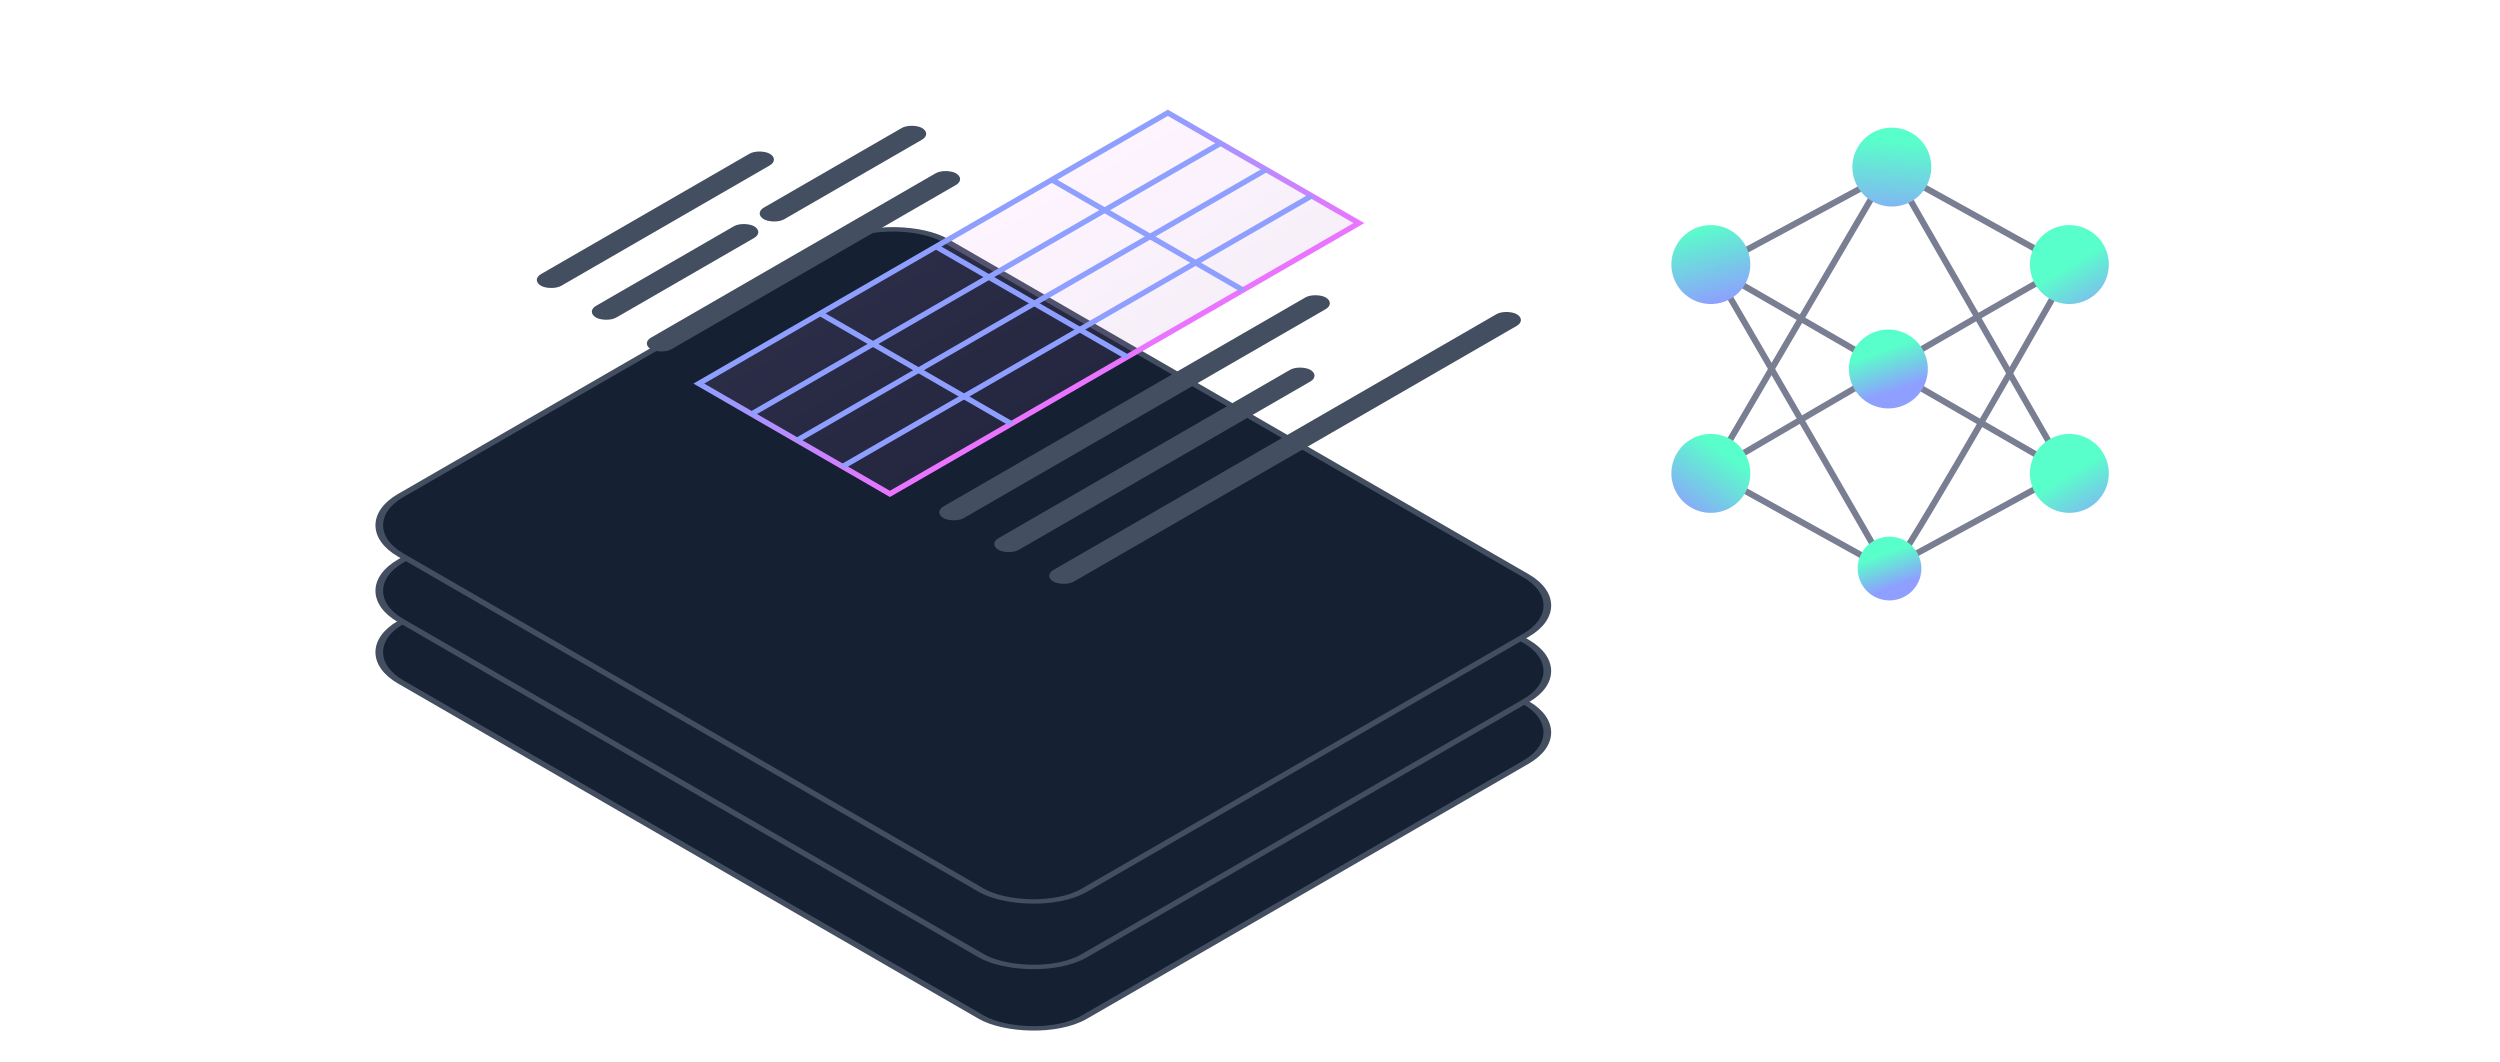 <svg width="400" height="170" viewBox="0 0 400 170" fill="none" xmlns="http://www.w3.org/2000/svg">
    <rect x="0.866" width="100.63" height="126.305" rx="9.5" transform="matrix(0.866 -0.5 0.866 0.5 55.116 104.785)" fill="#152032" stroke="#434E61"/>
    <rect x="0.866" width="100.63" height="126.305" rx="9.5" transform="matrix(0.866 -0.5 0.866 0.5 55.116 94.958)" fill="#152032" stroke="#434E61"/>
    <rect x="0.866" width="100.63" height="126.305" rx="9.5" transform="matrix(0.866 -0.5 0.866 0.5 55.118 84.476)" fill="#152032" stroke="#434E61"/>
    <g filter="url(#filter0_i_3609_15818)">
        <rect width="86.653" height="35.303" transform="matrix(0.866 -0.5 0.866 0.5 111.811 61.371)" fill="url(#paint0_linear_3609_15818)" stroke="url(#paint1_linear_3609_15818)"/>
        <line y1="-0.5" x2="35.303" y2="-0.5" transform="matrix(0.866 0.5 -0.866 0.5 167.863 29.012)" stroke="url(#paint2_linear_3609_15818)"/>
        <line y1="-0.5" x2="86.653" y2="-0.5" transform="matrix(-0.866 0.5 -0.866 -0.5 202.143 26.872)" stroke="url(#paint3_linear_3609_15818)"/>
        <line y1="-0.5" x2="86.653" y2="-0.5" transform="matrix(-0.866 0.5 -0.866 -0.5 194.865 22.669)" stroke="url(#paint4_linear_3609_15818)"/>
        <line y1="-0.5" x2="86.653" y2="-0.5" transform="matrix(-0.866 0.5 -0.866 -0.5 209.424 31.075)" stroke="url(#paint5_linear_3609_15818)"/>
        <line y1="-0.5" x2="35.303" y2="-0.5" transform="matrix(0.866 0.5 -0.866 0.5 149.334 39.709)" stroke="url(#paint6_linear_3609_15818)"/>
        <line y1="-0.5" x2="35.303" y2="-0.5" transform="matrix(0.866 0.5 -0.866 0.5 130.805 50.406)" stroke="url(#paint7_linear_3609_15818)"/>
    </g>
    <rect width="42.257" height="3.744" rx="1.872" transform="matrix(0.866 -0.5 0.866 0.5 84.941 44.789)" fill="#434E61"/>
    <rect width="29.212" height="3.744" rx="1.872" transform="matrix(0.866 -0.5 0.866 0.5 93.742 49.871)" fill="#434E61"/>
    <rect width="29.212" height="3.744" rx="1.872" transform="matrix(0.866 -0.5 0.866 0.5 120.602 34.148)" fill="#434E61"/>
    <rect width="70.616" height="3.744" rx="1.872" transform="matrix(0.866 -0.5 0.866 0.5 149.332 81.962)" fill="#434E61"/>
    <rect width="56.328" height="3.744" rx="1.872" transform="matrix(0.866 -0.5 0.866 0.5 102.545 54.952)" fill="#434E61"/>
    <rect width="57.618" height="3.744" rx="1.872" transform="matrix(0.866 -0.5 0.866 0.5 158.135 87.043)" fill="#434E61"/>
    <rect width="85.583" height="3.744" rx="1.872" transform="matrix(0.866 -0.5 0.866 0.5 166.938 92.124)" fill="#434E61"/>
    <path d="M302.481 26.519L330.605 75.528L301.924 91.122L273.799 75.528L302.481 26.519Z" stroke="#7A7E93"/>
    <path d="M331.161 42.391C330.492 42.391 292.64 64.483 273.797 75.528M273.24 42.391L330.604 75.528" stroke="#7A7E93"/>
    <path d="M274.061 42.881L303.021 27.287L331.161 42.881C321.693 59.611 302.646 92.793 302.2 91.679C301.755 90.565 283.255 58.683 274.061 42.881Z" stroke="#7A7E93"/>
    <circle cx="273.735" cy="42.329" r="6.315" transform="rotate(-105 273.735 42.329)" fill="url(#paint8_linear_3609_15818)"/>
    <circle cx="302.139" cy="59.036" r="6.315" transform="rotate(-105 302.139 59.036)" fill="url(#paint9_linear_3609_15818)"/>
    <circle cx="302.322" cy="90.965" r="5.101" transform="rotate(-105 302.322 90.965)" fill="url(#paint10_linear_3609_15818)"/>
    <circle cx="302.696" cy="26.735" r="6.315" transform="rotate(-105 302.696 26.735)" fill="url(#paint11_linear_3609_15818)"/>
    <circle cx="273.735" cy="75.744" r="6.315" transform="rotate(-105 273.735 75.744)" fill="url(#paint12_linear_3609_15818)"/>
    <circle cx="331.1" cy="42.329" r="6.315" transform="rotate(-105 331.1 42.329)" fill="url(#paint13_linear_3609_15818)"/>
    <circle cx="331.1" cy="75.744" r="6.315" transform="rotate(-105 331.1 75.744)" fill="url(#paint14_linear_3609_15818)"/>
    <defs>
        <filter id="filter0_i_3609_15818" x="110.945" y="17.547" width="107.35" height="61.974" filterUnits="userSpaceOnUse" color-interpolation-filters="sRGB">
            <feFlood flood-opacity="0" result="BackgroundImageFix"/>
            <feBlend mode="normal" in="SourceGraphic" in2="BackgroundImageFix" result="shape"/>
            <feColorMatrix in="SourceAlpha" type="matrix" values="0 0 0 0 0 0 0 0 0 0 0 0 0 0 0 0 0 0 127 0" result="hardAlpha"/>
            <feOffset/>
            <feGaussianBlur stdDeviation="3"/>
            <feComposite in2="hardAlpha" operator="arithmetic" k2="-1" k3="1"/>
            <feColorMatrix type="matrix" values="0 0 0 0 0.578 0 0 0 0 0.276 0 0 0 0 0.975 0 0 0 1 0"/>
            <feBlend mode="normal" in2="shape" result="effect1_innerShadow_3609_15818"/>
        </filter>
        <linearGradient id="paint0_linear_3609_15818" x1="40.642" y1="0.288" x2="40.642" y2="35.392" gradientUnits="userSpaceOnUse">
            <stop stop-color="#EF95FF" stop-opacity="0.1"/>
            <stop offset="1" stop-color="#B366C1" stop-opacity="0.1"/>
        </linearGradient>
        <linearGradient id="paint1_linear_3609_15818" x1="43.327" y1="0" x2="43.327" y2="35.303" gradientUnits="userSpaceOnUse">
            <stop stop-color="#8E9FFF"/>
            <stop offset="1" stop-color="#EA74FF"/>
        </linearGradient>
        <linearGradient id="paint2_linear_3609_15818" x1="17.651" y1="0" x2="17.651" y2="1" gradientUnits="userSpaceOnUse">
            <stop stop-color="#8E9FFF"/>
            <stop offset="1" stop-color="#EA74FF"/>
        </linearGradient>
        <linearGradient id="paint3_linear_3609_15818" x1="43.327" y1="0" x2="43.327" y2="1" gradientUnits="userSpaceOnUse">
            <stop stop-color="#8E9FFF"/>
            <stop offset="1" stop-color="#EA74FF"/>
        </linearGradient>
        <linearGradient id="paint4_linear_3609_15818" x1="43.327" y1="0" x2="43.327" y2="1" gradientUnits="userSpaceOnUse">
            <stop stop-color="#8E9FFF"/>
            <stop offset="1" stop-color="#EA74FF"/>
        </linearGradient>
        <linearGradient id="paint5_linear_3609_15818" x1="43.327" y1="0" x2="43.327" y2="1" gradientUnits="userSpaceOnUse">
            <stop stop-color="#8E9FFF"/>
            <stop offset="1" stop-color="#EA74FF"/>
        </linearGradient>
        <linearGradient id="paint6_linear_3609_15818" x1="17.651" y1="0" x2="17.651" y2="1" gradientUnits="userSpaceOnUse">
            <stop stop-color="#8E9FFF"/>
            <stop offset="1" stop-color="#EA74FF"/>
        </linearGradient>
        <linearGradient id="paint7_linear_3609_15818" x1="17.651" y1="0" x2="17.651" y2="1" gradientUnits="userSpaceOnUse">
            <stop stop-color="#8E9FFF"/>
            <stop offset="1" stop-color="#EA74FF"/>
        </linearGradient>
        <linearGradient id="paint8_linear_3609_15818" x1="267.42" y1="42.329" x2="280.051" y2="42.329" gradientUnits="userSpaceOnUse">
            <stop stop-color="#8E9FFF"/>
            <stop offset="1" stop-color="#59FFCA"/>
        </linearGradient>
        <linearGradient id="paint9_linear_3609_15818" x1="298.475" y1="59.56" x2="305.238" y2="59.066" gradientUnits="userSpaceOnUse">
            <stop stop-color="#8E9FFF"/>
            <stop offset="1" stop-color="#59FFCA"/>
        </linearGradient>
        <linearGradient id="paint10_linear_3609_15818" x1="299.362" y1="91.388" x2="304.825" y2="90.989" gradientUnits="userSpaceOnUse">
            <stop stop-color="#8E9FFF"/>
            <stop offset="1" stop-color="#59FFCA"/>
        </linearGradient>
        <linearGradient id="paint11_linear_3609_15818" x1="292.648" y1="25.26" x2="306.15" y2="29.742" gradientUnits="userSpaceOnUse">
            <stop stop-color="#8E9FFF"/>
            <stop offset="1" stop-color="#59FFCA"/>
        </linearGradient>
        <linearGradient id="paint12_linear_3609_15818" x1="268.626" y1="69.249" x2="276.557" y2="78.586" gradientUnits="userSpaceOnUse">
            <stop stop-color="#8E9FFF"/>
            <stop offset="1" stop-color="#59FFCA"/>
        </linearGradient>
        <linearGradient id="paint13_linear_3609_15818" x1="321.433" y1="46.26" x2="331.346" y2="43.324" gradientUnits="userSpaceOnUse">
            <stop stop-color="#8E9FFF"/>
            <stop offset="1" stop-color="#59FFCA"/>
        </linearGradient>
        <linearGradient id="paint14_linear_3609_15818" x1="321.433" y1="79.676" x2="331.346" y2="76.739" gradientUnits="userSpaceOnUse">
            <stop stop-color="#8E9FFF"/>
            <stop offset="1" stop-color="#59FFCA"/>
        </linearGradient>
    </defs>
</svg>
